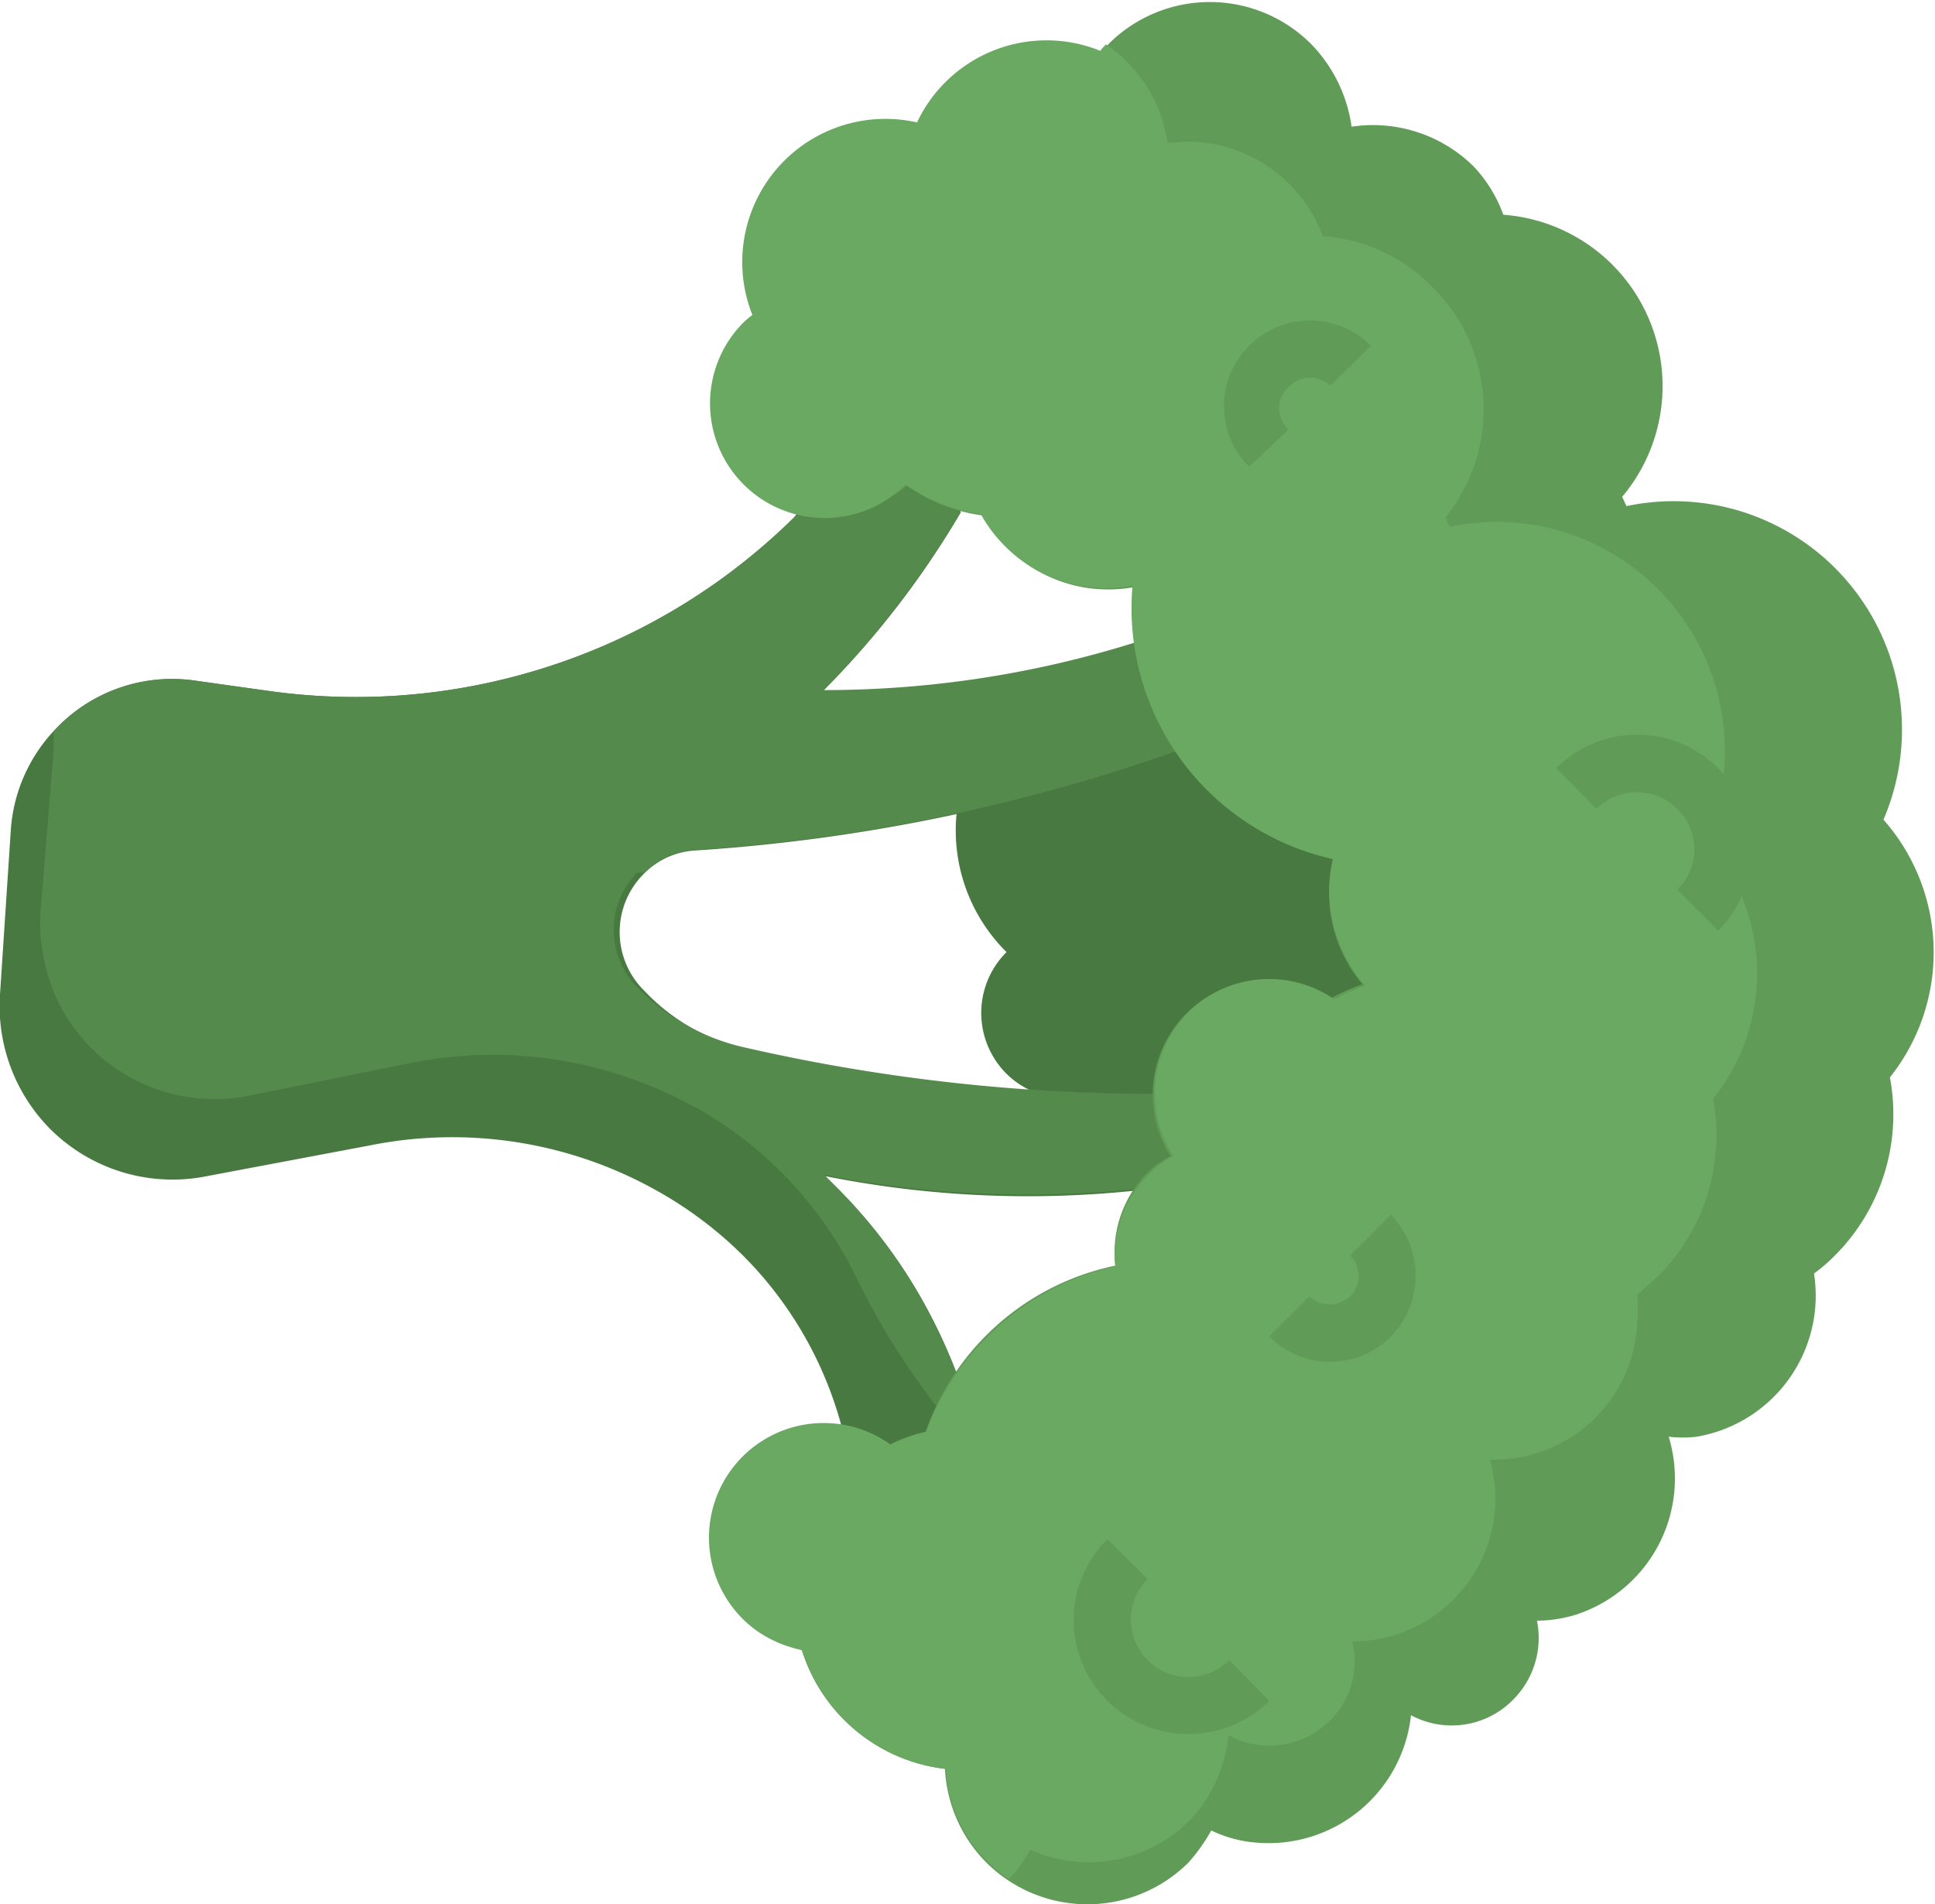 <svg xmlns="http://www.w3.org/2000/svg" viewBox="0 0 27.03 26.6"><g id="Layer_2" data-name="Layer 2"><g id="Layer_1-2" data-name="Layer 1"><g id="Layer_8-3" data-name="Layer 8-3"><path id="Path_11450-3" data-name="Path 11450-3" d="M14.37,15.22a1.16,1.16,0,0,1-.31-.22,1.2,1.2,0,0,1,0-1.7h0a2.39,2.39,0,0,1-.69-2l2-1.6,4-.25,3.32,5.15-2.47,4.45Z" style="fill:#487941"/><path id="Path_11451-3" data-name="Path 11451-3" d="M11.1,7.22A8.65,8.65,0,0,1,7.37,9.4h0a8.72,8.72,0,0,1-3.63.25l-1-.14a2.24,2.24,0,0,0-1.93.64h0a2.25,2.25,0,0,0-.66,1.46L0,13.89a2.44,2.44,0,0,0,.7,1.88h0a2.42,2.42,0,0,0,2.19.66L5.17,16a5.84,5.84,0,0,1,4,.63h0a5.54,5.54,0,0,1,1.2.9h0a5.33,5.33,0,0,1,1.39,2.41l1.92,2.2-.31-2.94a7.44,7.44,0,0,0-1.67-2.6l-.17-.17a14.42,14.42,0,0,0,4.35.2l2.58-.53-2.32-.8a25.62,25.62,0,0,1-5.78-.66h0A2.83,2.83,0,0,1,9,13.84H9A1.15,1.15,0,0,1,9,12.2H9a1.09,1.09,0,0,1,.72-.32h0a25,25,0,0,0,6.72-1.38l3-1.51h-3.6a14.5,14.5,0,0,1-4.34.66h0a12.53,12.53,0,0,0,1.92-2.49l-.62-2.46Z" style="fill:#487941"/><path id="Path_11452-3" data-name="Path 11452-3" d="M9.72,15.47a5.48,5.48,0,0,1,2.22,2.33,10.32,10.32,0,0,0,1.37,2.13l.14.16-.1-.92a7.13,7.13,0,0,0-1.67-2.59l-.17-.17a14.83,14.83,0,0,0,4.36.2l2.58-.53-2.32-.8a25.62,25.62,0,0,1-5.78-.66,3,3,0,0,1-1.45-.83,1.14,1.14,0,0,1,0-1.6H9a1.09,1.09,0,0,1,.72-.32h0a25,25,0,0,0,6.72-1.38l3-1.51h-3.6a14.5,14.5,0,0,1-4.34.66,12.53,12.53,0,0,0,1.92-2.49l-.62-2.46L11.11,7.21A8.71,8.71,0,0,1,7.37,9.4a8.72,8.72,0,0,1-3.63.25l-1-.14a2.24,2.24,0,0,0-1.93.64l-.06.07c0,.08,0,.17,0,.26L.57,12.69a2.56,2.56,0,0,0,.27,1.36,2.44,2.44,0,0,0,2.62,1.26l2.27-.46a5.83,5.83,0,0,1,4,.63Z" style="fill:#548a4b"/><path id="Path_11453-3" data-name="Path 11453-3" d="M21.12,23.76a1.2,1.2,0,0,1-1.41.2,2,2,0,0,1-2.16,1.78,1.74,1.74,0,0,1-.63-.17,2.44,2.44,0,0,1-.32.45,2,2,0,0,1-2.82,0,2,2,0,0,1-.58-1.31,2.39,2.39,0,0,1-2-1.66,1.6,1.6,0,0,1,.6-3.14,1.47,1.47,0,0,1,.63.27,2.3,2.3,0,0,1,.5-.18,3.58,3.58,0,0,1,2.65-2.32A1.58,1.58,0,0,1,16,16.41a1.28,1.28,0,0,1,.35-.26,1.61,1.61,0,0,1,.49-2.21,1.63,1.63,0,0,1,1.76,0,2.8,2.8,0,0,1,.43-.19A2,2,0,0,1,18.62,12a3.57,3.57,0,0,1-2.77-3.8,2,2,0,0,1-2.12-1,2.28,2.28,0,0,1-1.06-.42l0,0a1.61,1.61,0,0,1-2.27-2.27h0l.13-.1a2,2,0,0,1,2.3-2.68,2,2,0,0,1,2.56-1l.1-.12a2,2,0,0,1,2.82,0,2.06,2.06,0,0,1,.57,1.16,2,2,0,0,1,1.7.55A1.94,1.94,0,0,1,21,3a2.4,2.4,0,0,1,1.66,3.94l.06.13a3.19,3.19,0,0,1,3.59,4.38,2.8,2.8,0,0,1,.09,3.6,2.79,2.79,0,0,1-.77,2.49,2.26,2.26,0,0,1-.29.25,2,2,0,0,1-1.64,2.28,1.71,1.71,0,0,1-.39,0A2,2,0,0,1,22,22.56a1.89,1.89,0,0,1-.53.08A1.22,1.22,0,0,1,21.12,23.76Z" style="fill:#609b57"/><path id="Path_11454-3" data-name="Path 11454-3" d="M16.6,25.45a2,2,0,0,0,.56-1.21,1.2,1.2,0,0,0,1.62-.47,1.17,1.17,0,0,0,.11-.84,2,2,0,0,0,2-2,1.91,1.91,0,0,0-.08-.54,2,2,0,0,0,2.06-1.91,1.7,1.7,0,0,0,0-.39l.29-.26a2.78,2.78,0,0,0,.77-2.48,2.8,2.8,0,0,0-.09-3.61,3.2,3.2,0,0,0-1.7-4.2,3.15,3.15,0,0,0-1.89-.18l-.06-.13A2.4,2.4,0,0,0,20,4a2.35,2.35,0,0,0-1.52-.7A2.08,2.08,0,0,0,18,2.56,2,2,0,0,0,16.31,2,2,2,0,0,0,15.45.62a.73.73,0,0,0-.08.09,2,2,0,0,0-2.56,1,2,2,0,0,0-2.39,1.5,2,2,0,0,0,.09,1.19s-.08.06-.12.1a1.6,1.6,0,0,0,2.26,2.27l0,0a2.34,2.34,0,0,0,1.05.41,2,2,0,0,0,2.12,1A3.59,3.59,0,0,0,18.62,12a2,2,0,0,0,.45,1.77,2.35,2.35,0,0,0-.43.19,1.6,1.6,0,0,0-2.25,2.19,1.28,1.28,0,0,0-.35.26,1.6,1.6,0,0,0-.46,1.28,3.57,3.57,0,0,0-1.8,1A3.46,3.46,0,0,0,12.94,20a2.13,2.13,0,0,0-.5.18,1.6,1.6,0,1,0-1.87,2.6,1.65,1.65,0,0,0,.64.27,2.38,2.38,0,0,0,2,1.66,2,2,0,0,0,.88,1.54,1.73,1.73,0,0,0,.3-.41A2,2,0,0,0,16.6,25.45Z" style="fill:#6aa962"/><path id="Path_11455-3" data-name="Path 11455-3" d="M17.45,6.52a1.19,1.19,0,0,1,0-1.69,1.2,1.2,0,0,1,1.7,0l-.57.56a.4.4,0,0,0-.56,0A.4.4,0,0,0,18,6h0Z" style="fill:#609b57"/><path id="Path_11456-3" data-name="Path 11456-3" d="M24,13l-.57-.57a.79.79,0,0,0,0-1.13.8.8,0,0,0-1.13,0l-.56-.57A1.6,1.6,0,0,1,24,13Z" style="fill:#609b57"/><path id="Path_11457-3" data-name="Path 11457-3" d="M17.73,18.67l.56-.56a.42.42,0,0,0,.57,0,.4.4,0,0,0,0-.57h0l.57-.57a1.22,1.22,0,0,1,0,1.7h0a1.2,1.2,0,0,1-1.7,0Z" style="fill:#609b57"/><path id="Path_11458-3" data-name="Path 11458-3" d="M15.47,23.76a1.59,1.59,0,0,1,0-2.26l.56.56a.8.8,0,0,0,1.14,1.13h0l.56.57A1.61,1.61,0,0,1,15.47,23.76Z" style="fill:#609b57"/></g></g></g></svg>